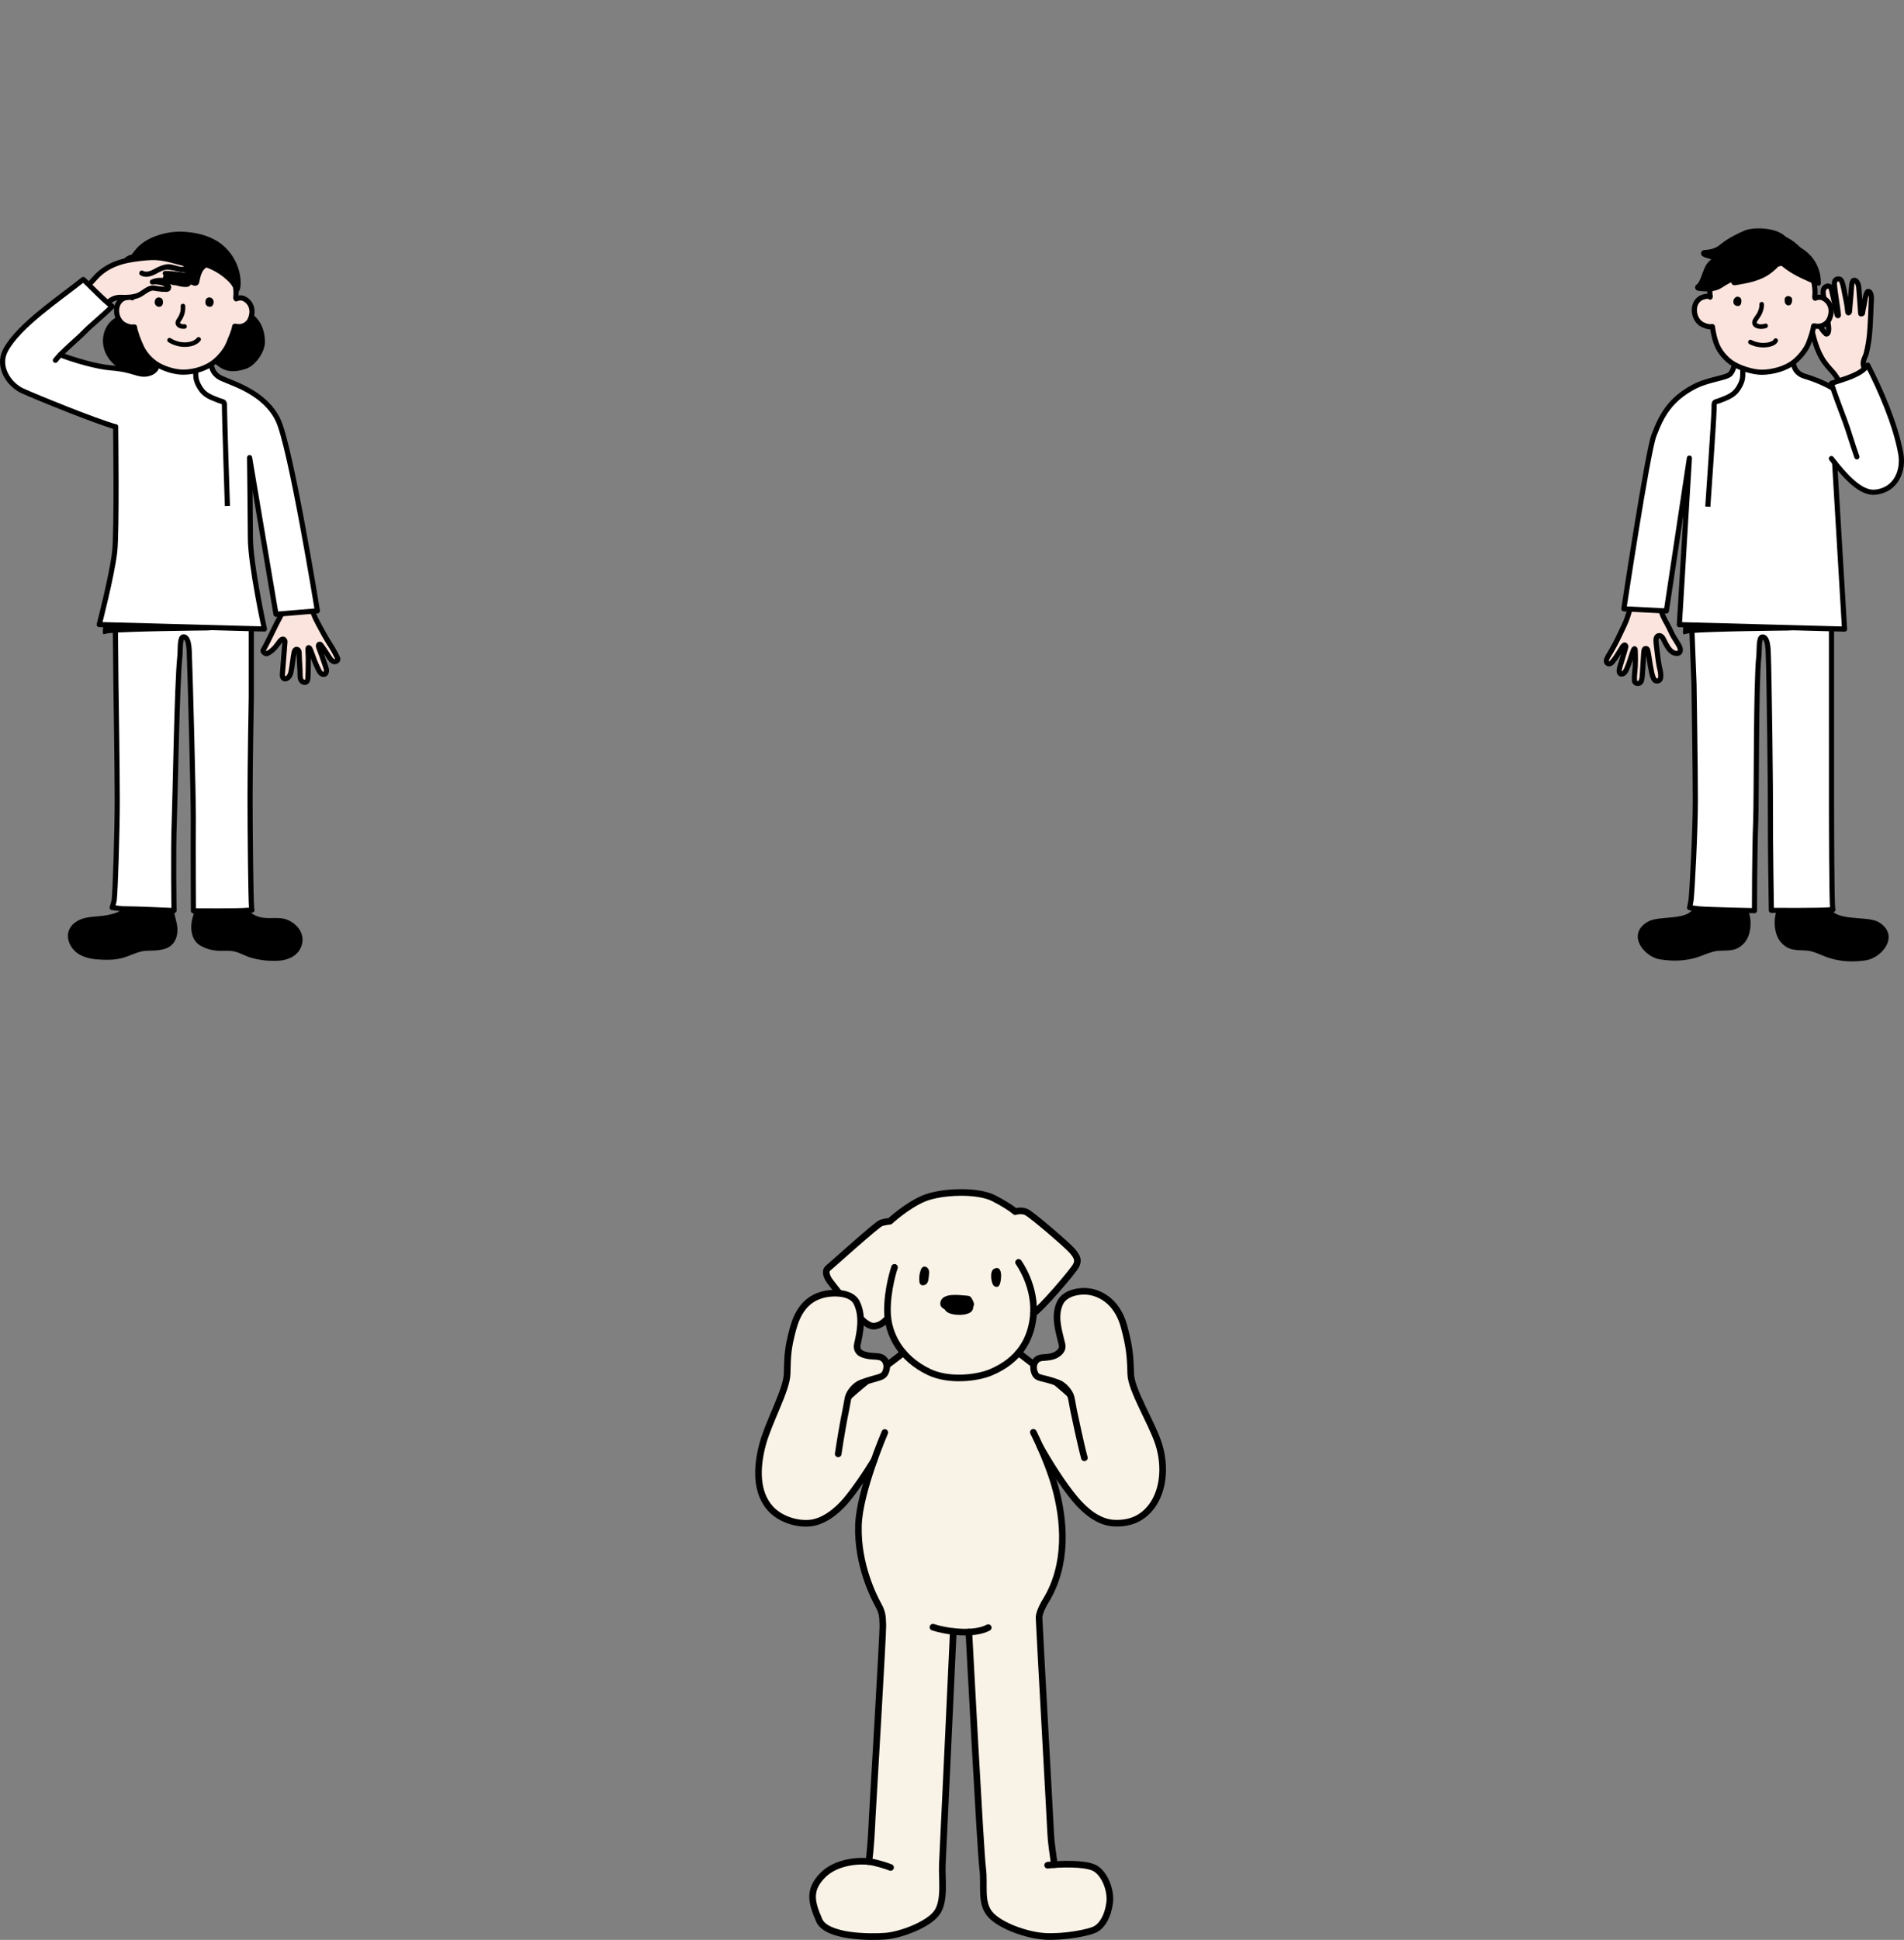 <?xml version="1.0" encoding="UTF-8"?>
<svg xmlns="http://www.w3.org/2000/svg" width="320.61" height="326.496" version="1.1" viewBox="0 0 320.61 326.496">
  <rect x="0" y="0" width="320.61" height="326.496" fill="#808080" stroke="none"/>
  <!-- Generator: Adobe Illustrator 28.7.4, SVG Export Plug-In . SVG Version: 1.2.0 Build 166)  -->
  <g>
    <g id="_レイヤー_1" data-name="レイヤー_1">
      <g id="_レイヤー_1-2" data-name="_レイヤー_1">
        <g>
          <path d="M130.269,238.093c-.733,1.743-1.457,3.499-1.856,4.992-1.029,3.858-1.167,8.075,1.334,10.827,1.489,1.637,4.146,2.636,6.567,2.439,2.314-.188,4.596-1.969,6.192-3.878,1.445-1.728,3.272-4.378,4.668-6.686-1.187,3.345-2.535,7.792-2.625,10.95-.189,6.606,2.591,12.028,3.379,13.451.788,1.423.662,2.182.732,3.385.061,1.048-1.659,29.858-1.786,32.269-.063,1.201-.23,5.466-.589,7.466-2.325-.255-5.771.262-7.767,2.318-2.385,2.457-1.931,4.451-.572,7.57,1.232,2.829,8.532,2.876,11.134,2.667,2.602-.208,7.159-1.912,8.646-3.906,1.487-1.994.826-5.83.953-8.241.127-2.412,1.841-39.141,1.841-39.141.86.097,1.76.14,2.625.102,0,0,1.948,36.975,2.319,39.759.371,2.783-.426,5.684,1.197,7.67,1.623,1.986,6.285,3.633,9.385,3.797s7.438-.623,8.508-1.258c1.07-.634,2.004-2.155,2.295-4.386.29-2.23-.951-5.138-2.637-5.918-1.416-.655-4.488-.672-6.671-.521-.24-1.869-.553-3.675-.616-5.176-.087-2.079-1.94-35.169-1.961-36.389-.01-.574.428-1.712,1.091-2.786,3.807-6.163,3.221-13.633,1.514-19.548-.693-2.404-1.716-4.862-2.489-6.578,1.332,2.387,3.832,6.485,6.095,9.129,1.618,1.89,3.861,3.767,6.443,3.878,2.427.104,4.351-.621,5.84-2.259,2.502-2.752,2.897-7.309,1.592-11.23-.395-1.187-1.043-2.587-1.731-4.024l-9.186 0c-3.322-4.318-9.987-9.083-12.626-11.157h-19.386c-2.639,2.074-9.49,6.838-12.813,11.157l-9.041-.746h-0Z" fill="#f9f2e7"/>
          <path d="M149.51,221.841c.418,3.452,2.572,6.984,6.913,9.064,3.354,1.607,8.107,1.038,10.411.07,4.821-2.026,6.685-5.519,7.127-9.154.033-.271.056-.539.069-.804,1.194-.663,6.778-7.162,7.198-8.07s.14-1.467-.699-2.446c-.839-.978-6.778-6.079-7.686-6.498s-1.887-.07-1.887-.07c0,0-.769-.769-3.564-2.236s-8.944-1.188-11.809,0-5.73,3.843-5.73,3.843c0,0-.769.07-1.467.28s-8.175,6.987-8.874,7.546c-.699.559-.28,1.328-.07,1.817.21.489,5.031,6.498,6.149,7.337s1.607.769,2.376.489c.769-.28,1.542-1.168,1.542-1.168h0Z" fill="#f9f2e7"/>
          <g>
            <g>
              <path d="M155.294,213.326c-.133.123-.204.288-.261.45-.221.623-.295,1.285-.216,1.933.019.157.051.321.163.443.255.277.798.18,1.054-.095s.303-.653.34-1.008c.018-.172.036-.344.054-.515.032-.306.061-.628-.084-.908-.185-.358-.673-.65-1.05-.301v-0Z"/>
              <path d="M167.313,216.362c.176.198.508.302.744.167.133-.076.211-.21.274-.342.288-.605.619-3.388-.931-2.651-.782.372-.529,2.331-.087,2.827h0Z"/>
              <path d="M164.004,219.565c.01-.291-.126-.564-.259-.823-.108-.211-.227-.434-.432-.555-.171-.101-.378-.116-.577-.128-1.109-.069-3.997-.561-4.377,1.077-.136.587.186.969.697,1.219.519,1.005,2.551,1.043,3.447.857.482-.1,1.006-.275,1.244-.706.094-.17.132-.359.14-.554.063-.121.111-.249.116-.387h0Z"/>
            </g>
            <g>
              <path d="M174.031,221.017c1.194-.663,6.778-7.162,7.197-8.07s.14-1.467-.699-2.446c-.839-.978-6.778-6.079-7.686-6.498s-1.887-.07-1.887-.07c0,0-.769-.769-3.564-2.236-2.795-1.467-8.944-1.188-11.809,0s-5.73,3.843-5.73,3.843c0,0-.769.07-1.467.28s-8.175,6.987-8.874,7.546c-.699.559-.28,1.328-.07,1.817.21.489,5.031,6.498,6.149,7.337s1.607.769,2.376.489c.769-.28,1.542-1.168,1.542-1.168" fill="none" stroke="#000" stroke-linecap="round" stroke-linejoin="round" stroke-width="1.113"/>
              <path d="M150.623,213.297s-1.258,3.703-1.188,7.477c.07,3.773,2.197,7.836,6.987,10.132,3.354,1.607,8.107,1.038,10.411.07,4.821-2.026,6.685-5.519,7.127-9.154.629-5.171-2.446-9.363-2.446-9.363" fill="none" stroke="#000" stroke-linecap="round" stroke-linejoin="round" stroke-width="1.113"/>
            </g>
          </g>
          <path d="M163.147,274.679s1.948,36.975,2.319,39.759c.371,2.783-.426,5.684,1.197,7.67,1.623,1.986,6.285,3.633,9.385,3.797s7.438-.623,8.508-1.258c1.07-.634,2.004-2.155,2.295-4.386.29-2.23-.951-5.138-2.637-5.918s-5.722-.655-7.807-.42" fill="none" stroke="#000" stroke-linecap="round" stroke-linejoin="round" stroke-width="1.113"/>
          <path d="M174.002,241.065s2.317,4.521,3.568,8.858c1.706,5.915,2.292,13.385-1.514,19.548-.663,1.074-1.101,2.212-1.091,2.786.021,1.22,1.874,34.31,1.961,36.389.062,1.501.376,3.307.616,5.176" fill="none" stroke="#000" stroke-linecap="round" stroke-linejoin="round" stroke-width="1.113"/>
          <path d="M157.096,273.863c2.224.748,6.866,1.385,9.316.068" fill="none" stroke="#000" stroke-linecap="round" stroke-linejoin="round" stroke-width="1.113"/>
          <path d="M160.522,274.578s-1.713,36.729-1.841,39.141c-.127,2.412.534,6.247-.953,8.241s-6.044,3.698-8.646,3.906c-2.602.208-9.902.162-11.134-2.667-1.359-3.119-1.813-5.114.572-7.57,2.263-2.331,6.388-2.684,8.633-2.176,1.612.365,2.809.848,2.809.848" fill="none" stroke="#000" stroke-linecap="round" stroke-linejoin="round" stroke-width="1.113"/>
          <path d="M148.991,241.095s-4.278,9.93-4.441,15.643c-.189,6.606,2.591,12.028,3.379,13.451.788,1.423.662,2.182.732,3.385.061,1.048-1.659,29.858-1.786,32.269-.063,1.201-.23,5.466-.589,7.466" fill="none" stroke="#000" stroke-linecap="round" stroke-linejoin="round" stroke-width="1.113"/>
          <path d="M184.135,238.839c-3.322-4.318-9.987-9.083-12.626-11.157" fill="none" stroke="#000" stroke-linecap="round" stroke-linejoin="round" stroke-width="1.113"/>
          <path d="M139.31,238.839c3.322-4.318,10.174-9.083,12.813-11.157" fill="none" stroke="#000" stroke-linecap="round" stroke-linejoin="round" stroke-width="1.113"/>
          <path d="M195.052,242.863c-1.175-3.53-4.588-8.944-4.65-11.633-.076-3.276-.269-4.767-1.113-7.933-.721-2.706-2.35-4.897-5.034-5.723-1.923-.592-4.854-.136-5.736,1.672-1.137,2.331-.143,4.983.319,7.058.135.607-.138,1.103-.663,1.496-.418.313-.852.483-1.476.588-.734.124-1.488.027-1.979.359-.583.395-.871,1.252-.544,2.183.439,1.252,1.136.737,4.034,1.842.983.375,1.907,1.522,2.137,2.335.109.388.354,1.897.459,2.377.287,1.321,1.2,5.719,1.794,7.874l12.454-2.495h-0Z" fill="#f9f2e7"/>
          <path d="M182.598,245.358c-.595-2.154-1.507-6.553-1.794-7.874-.104-.479-.349-1.989-.459-2.377-.229-.813-1.154-1.96-2.137-2.335-2.898-1.105-3.594-.59-4.034-1.842-.327-.93-.039-1.788.544-2.183.491-.333,1.245-.235,1.979-.359.625-.105,1.058-.275,1.476-.588.524-.393.798-.889.663-1.496-.462-2.076-1.455-4.727-.319-7.058.882-1.808,3.813-2.264,5.736-1.672,2.685.826,4.313,3.017,5.034,5.723.844,3.166,1.037,4.657,1.113,7.933.062,2.689,3.476,8.103,4.65,11.633,1.305,3.922.91,8.478-1.592,11.23-1.489,1.637-3.413,2.363-5.84,2.259-2.583-.111-4.825-1.988-6.443-3.878-2.263-2.644-4.765-6.74-6.097-9.127" fill="none" stroke="#000" stroke-linecap="round" stroke-linejoin="round" stroke-width="1.113"/>
          <path d="M141.14,244.698c.366-2.498.963-5.893,1.25-7.214.104-.479.349-1.989.459-2.377.229-.813,1.154-1.96,2.137-2.335,2.898-1.105,3.754-.75,4.194-2.002.327-.93.039-1.788-.544-2.183-.491-.333-1.238-.288-1.979-.359-.499-.048-1.178-.178-1.636-.429-.546-.298-.798-.889-.663-1.496.462-2.076,1.038-4.727-.099-7.058-.882-1.808-4.08-1.856-6.003-1.264-2.685.826-4.021,3.017-4.743,5.723-.844,3.166-.896,4.249-.972,7.525-.062,2.689-3.127,8.103-4.127,11.856l12.726,1.612h0Z" fill="#f9f2e7"/>
          <path d="M141.14,244.698c.366-2.498.963-5.893,1.25-7.214.104-.479.349-1.989.459-2.377.229-.813,1.154-1.96,2.137-2.335,2.898-1.105,3.754-.75,4.194-2.002.327-.93.039-1.788-.544-2.183-.491-.333-1.238-.288-1.979-.359-.499-.048-1.178-.178-1.636-.429-.546-.298-.798-.889-.663-1.496.462-2.076,1.038-4.727-.099-7.058-.882-1.808-4.08-1.856-6.003-1.264-2.685.826-4.021,3.017-4.743,5.723-.844,3.166-.896,4.249-.972,7.525-.062,2.689-3.127,8.103-4.127,11.856-1.029,3.858-1.167,8.075,1.334,10.827,1.489,1.637,4.146,2.636,6.567,2.439,2.314-.188,4.596-1.969,6.192-3.878,1.445-1.728,3.272-4.378,4.668-6.686" fill="none" stroke="#000" stroke-linecap="round" stroke-linejoin="round" stroke-width="1.113"/>
        </g>
        <g>
          <path d="M286.694,152.084c.874-.327,1.821-.176,2.771-.032,1.817.274,4.047-.316,4.735,1.747.47,1.41.267,3.547-.73,4.667-1.286,1.445-2.56,1.094-4.183,1.225-1.315.106-2.725.882-3.971,1.217-1.942.522-3.736.527-5.731.229-2.37-.353-5.304-3.776-1.956-5.707,1.833-1.057,6.485-.097,7.679-2.256.222-.401.763-.857,1.386-1.09h0Z" stroke="#000" stroke-linecap="round" stroke-linejoin="round" stroke-width=".677"/>
          <path d="M307.82,152.792c.946,2.778,6.5,1.592,8.358,2.704,3.393,2.032.335,5.485-2.097,5.806-2.046.271-3.784.236-5.763-.331-1.269-.364-2.599-1.179-3.943-1.31-1.658-.161-2.967.177-4.259-1.323-1.002-1.163-1.181-3.348-.676-4.783.738-2.099,3.11-1.456,4.974-1.706.974-.131,1.909-.464,2.741.073.298.193.547.525.665.87h0Z" stroke="#000" stroke-linecap="round" stroke-linejoin="round" stroke-width=".677"/>
          <path d="M284.745,102.242l.506,12.886s.222,14.284.222,19.52-.534,15.305-.716,16.824c-.051.425-.247,1.287-.247,1.287l1.549.209c1.89.15,9.372.299,9.372.299,0,0,.007-10.07.209-15.028.146-3.602.035-23.301.515-27.613.123-1.103-.061-3.425.613-3.425.673,0,.917.99.98,2.567.172,4.335.405,23.896.373,27.501-.036,4.116.157,15.95.157,15.95,0,0,8.147.073,10.034-.106l.329-.021-.055-.3c-.145-1.522-.183-13.482-.183-18.718s-.001-16.692-.001-16.692v-14.428l-23.655-.712h-0Z" fill="#fff" stroke="#000" stroke-linecap="round" stroke-linejoin="round" stroke-width=".866"/>
          <path d="M309.825,98.959c.3,3.329.42,6.536.42,6.536l-9.217.626s-12.944.119-16.554.447c-.984.089-1.155.626-1.065-.626.069-.964.209-4.089.353-7.513l26.062.53h0Z"/>
          <path d="M279.937,98.98c-.447,1.352-.539,2.298-.364,3.181.246,1.244.623,1.913,1.216,2.985.438.793.679,1.444.967,1.931.603,1.019,1.23,1.806,1.193,2.339-.037.534-.435.651-1.026.481-.433-.124-.828-.587-1.073-.953-.386-.576-.72-1.369-.869-1.589-.222-.329-.509-.429-.694-.37-.381.12-.441.502-.44.832.002.33.21,1.981.315,2.822.065.511.158,1.193.325,1.909.096.412.222,1.055.151,1.494-.123.759-.851.596-1.006.432-.318-.334-.493-1.185-.547-1.482-.074-.406-.15-.796-.212-1.109-.062-.314-.309-2.094-.406-2.4-.074-.23-.132-.305-.262-.324-.169-.024-.24.025-.29.11-.117.201-.118.438-.136.739-.035.571-.08,1.23-.101,1.579-.032.531-.08,1.273-.107,1.649-.025.325-.033,1.039-.235,1.463-.237.497-1.069.418-1.11-.128-.031-.408-.015-.888.04-1.346.072-.594.12-1.465.115-2.09-.005-.741-.009-1.433-.04-1.759-.029-.298-.188-.216-.307.054-.087.198-.474,1.403-.604,1.811-.164.516-.305.823-.411,1.103-.164.433-.428.946-.753,1.061-.142.05-.427.094-.548-.18-.146-.332-.011-.774.12-1.224.143-.488.935-2.987.932-3.167-.004-.216-.145-.293-.232-.272-.199.047-.309.236-.446.469-.322.551-.528.84-.688,1.108-.314.527-.742,1.1-1.036,1.402-.445.457-1.049.018-.844-.527.129-.343.25-.574.475-.92.179-.276.3-.499.546-.945.309-.558.663-1.177.773-1.447.043-.104,1.074-2.168,1.442-3.059.446-1.078.838-2.608.985-3.286.493-2.286.614-3.007.614-3.007l4.577.634v0Z" fill="#fbe4de" stroke="#000" stroke-linecap="round" stroke-linejoin="round" stroke-width=".866"/>
          <path d="M296.956,62.307c-2.96,0-4.877-1.402-4.877-1.402,0,0-.008,1.153-.666,1.969-.658.816-3.726.885-6.317,2.301-3.824,2.09-5.286,4.617-6.6,8.121-1.109,2.958-5.06,29.172-5.06,29.172l7.158.358,3.879-25.724-1.691,28.034,27.815.743-1.667-27.995c2.19,2.744,4.582,5.171,6.798,4.958,3.658-.351,4.83-3.771,4.345-6.472l-6.43-5.966c-2.171-4.523-7.739-6.497-9.721-7.071-2.328-.674-1.959-3.023-1.959-3.023l-5.008,1.997h-0Z" fill="#fff"/>
          <path d="M314.623,63.977c-.324-.973-.929-2.239-.884-2.858.053-.729.371-1.045.545-1.755.544-2.23.612-4.002.711-6.296.039-.911.078-1.821.117-2.732.018-.415-.018-.917-.286-1.19-.064-.066-.282-.176-.382-.019-.248.387-.372,1.02-.435,1.485-.11.811-.283,1.3-.386,2.093-.017.128-.293.194-.302.071-.092-1.344-.182-2.457-.275-3.801-.044-.646-.09-1.44-.616-1.761-.051-.031-.342-.088-.425.074-.099.194-.183.431-.202.662-.063.781-.082,1.062-.144,1.842-.078.973-.155,1.719-.233,2.691-.01.123-.254.305-.285-.01-.146-1.474-.341-2.07-.569-3.339-.111-.614-.344-1.847-.631-2.062-.287-.215-.823-.174-.999.288-.06.156-.066.325-.055.491.081,1.197.63,4.321.675,5.144.013.238-.189.121-.21.019-.197-.976-.723-3.217-.919-4.134-.048-.225-.106-.467-.282-.615-.323-.271-.859-.034-1.04.347-.181.381-.116.828-.047,1.244.262,1.578.524,3.155.786,4.733.081.491.147,1.042-.055,1.475-.043.093-.253.192-.294.156-.493-.429-.883-.977-1.125-1.584-.134-.336-.232-.704-.486-.961s-.738-.335-.954-.044c-.141.191-.114.454-.07.687.421,2.278,1.01,4.759,2.36,6.642.301.42.71.917,1.065,1.293,1.141,1.206,1.595,2.244,1.984,3.542l4.347-1.817h0Z" fill="#fbe4de" stroke="#000" stroke-linecap="round" stroke-linejoin="round" stroke-width=".866"/>
          <path d="M308.931,77.884l1.667,27.995-27.815-.743,1.691-28.034-3.879,25.724-7.158-.358s3.95-26.214,5.06-29.172c1.314-3.504,2.776-6.031,6.6-8.121,2.591-1.416,5.659-1.485,6.317-2.301.658-.815.666-1.969.666-1.969,0,0,1.917,1.402,4.877,1.402" fill="none" stroke="#000" stroke-linecap="round" stroke-linejoin="round" stroke-width=".866"/>
          <path d="M287.572,85.274s1.051-14.956,1.051-16.427c0-1.473,0-1.052,1.052-1.473,1.052-.421,2.197-.772,2.945-1.893.841-1.262.841-2.002.841-2.633v-1.032" fill="none" stroke="#000" stroke-linejoin="round" stroke-width=".866"/>
          <path d="M301.964,60.311s-.369,2.349,1.959,3.023c1.982.573,7.55,2.548,9.721,7.071" fill="none" stroke="#000" stroke-linecap="round" stroke-linejoin="round" stroke-width=".866"/>
          <path d="M312.676,76.889c-.844-2.401-1.427-4.477-2.011-6.035-.615-1.641-1.752-4.607-2.286-6.333,2.363-.819,4.959-1.407,6.115-3.076,2.076,4.023,4.672,9.863,5.58,14.924.485,2.701-.687,6.121-4.345,6.472l-3.053-5.953h0Z" fill="#fff"/>
          <path d="M312.676,76.889c-.844-2.401-1.427-4.477-2.011-6.035-.615-1.641-1.752-4.607-2.286-6.333,2.363-.819,4.959-1.407,6.115-3.076,2.076,4.023,4.672,9.863,5.58,14.924.485,2.701-.687,6.121-4.345,6.472-2.403.231-5.014-2.644-7.35-5.661" fill="none" stroke="#000" stroke-linecap="round" stroke-linejoin="round" stroke-width=".866"/>
          <path d="M302.026,60.974c1.097-.86,2.088-2.138,2.493-3.151.356-.889.812-2.29.856-2.896.007-.094.074-.1.169-.076,1.254.313,2.13-.45,2.41-.991.784-1.518.329-3.04-.949-3.688-.526-.267-1.152-.098-1.288,0-.136.098-.148-.164-.122-.36.165-1.228-.279-3.095-.535-3.876-1.247-3.81-3.989-6.716-9.082-6.463-1.468.073-2.554.435-4.117,1.347-1.999,1.167-3.351,3.91-3.854,7.082-.091.57-.148,1.334-.025,2.029.016.091,0,.099-.047.054-.197-.189-.639-.114-.906-.058-2.218.465-2.173,3.511-.563,4.584.423.282,1.334.593,1.778.445.081-.027.11-.008.117.073.069.693.387,2.33.92,3.394.65,1.302,1.67,2.183,2.223,2.579,1.331.951,3.724,1.665,5.187,1.65,1.917-.02,4.035-.66,5.335-1.679v-0Z" fill="#fbe4de" stroke="#000" stroke-linecap="round" stroke-linejoin="round" stroke-width=".866"/>
          <g>
            <path d="M303.828,43.279c-1.201-1.884-2.99-3.264-5.537-3.686v2.394s5.537,1.292,5.537,1.292Z" stroke="#000" stroke-linecap="round" stroke-linejoin="round" stroke-width=".866"/>
            <path d="M297.923,43.441c-1.453.525-3.136.676-4.662.435-1.132-.18-5.28-.629-6.267-1.226,1.284-.096,2.159-.308,3.148-1.145.991-.838,2.967-1.849,3.935-2.218,1.503-.572,5.796-.429,6.657,1.608,0,0-2.277,2.352-2.811,2.545Z" stroke="#000" stroke-linecap="round" stroke-linejoin="round" stroke-width="1.124"/>
            <path d="M295.58,41.008c-1.714.034-5.01.783-7.586,3.574-.746.808-1.026,3.162-1.997,3.788,1.231.177,2.623.255,3.649-.429,2.791-1.86,6.648-2.929,10.235-3.764.788-.183,1.627-1.74.857-2.437-.499-.453-2.6-.728-2.934-.234,0,0-1.23-.518-2.224-.498Z" stroke="#000" stroke-linecap="round" stroke-linejoin="round" stroke-width="1.124"/>
            <path d="M298.492,42.249c.654.051,1.237-.712,2.168-.815,1.288-.143,2.346.577,2.934,1.002,2.075,1.503,2.633,3.682,2.597,5.242-1.767-.839-3.56-1.495-5.148-2.654-.651-.475-1.199-.899-1.599-1.546-.252-.408-.244-.795-.6-1.166l-.351-.063h0Z" stroke="#000" stroke-linecap="round" stroke-linejoin="round" stroke-width=".833"/>
            <path d="M298.054,45.373c-1.646,1.363-3.868,1.746-5.979,2.08.611-.568,1.223-1.136,1.834-1.704.531-.493,1.067-.991,1.687-1.367,1.007-.611,2.221-.874,3.39-.736.053.006.109.015.148.052.5.484-.771,1.417-1.081,1.675h0Z" stroke="#000" stroke-linecap="round" stroke-linejoin="round" stroke-width="1.124"/>
          </g>
          <g>
            <path d="M294.745,57.565c.721.386,1.733.628,2.854.477.471-.064,1.202-.273,1.408-.72" fill="none" stroke="#000" stroke-linecap="round" stroke-linejoin="round" stroke-width=".769"/>
            <path d="M300.957,49.85c.295-.076.626.087.744.295s.079.442.036.664c-.049.254-.19.571-.548.591-.268.015-.484-.162-.576-.342-.123-.24-.111-.503-.093-.759.013-.186.195-.378.438-.449h0Z"/>
            <path d="M297.312,54.843c-.726.269-1.934.144-1.883-.616.022-.333.65-1.055.814-1.39.251-.515.439-1.064.404-1.636" fill="none" stroke="#000" stroke-linecap="round" stroke-linejoin="round" stroke-width=".769"/>
            <path d="M292.209,50.076c.169-.22.648-.162.843.045.195.208.185.485.159.74-.022.215-.071.457-.302.58-.251.133-.624.051-.816-.13-.192-.182-.233-.432-.207-.665.026-.227.125-.398.322-.57h0Z"/>
          </g>
        </g>
        <g>
          <path d="M46.92,100.475c.193.964.719,2.493.353,3.148-.931,1.67-1.884,3.895-2.97,5.842-.112.2.406.643.685.531.158-.063.506-.285.641-.39.204-.157.522-.434.698-.649.186-.228.589-.735.742-.968.234-.356.547-.466.644-.415.371.193.264.503.231.919-.128,1.625-.256,3.25-.384,4.875-.019.236-.032.492.099.688.233.35.639.199.934-.101.295-.3.385-.739.463-1.152.183-.982.26-1.947.455-2.926.026-.129.051-.261.115-.375s.176-.211.307-.22c.158-.011.302.11.369.254s.071.308.074.467c.015,1.102.154,2.472.156,3.574.001.341.022.704.222.98s.64.402.886.166c.159-.152.185-.392.203-.611.073-.918.048-2.033.073-2.954.01-.371-.012-.775-.024-1.086-.014-.371-.096-1.045.065-1.071.147-.023.186.122.26.251.128.222.185.485.287.713.181.407.297.855.451,1.228.206.502.389.924.625,1.414.116.24.259.527.453.709.195.182.516.263.728.101.122-.093.183-.247.204-.398.048-.335-.089-.663-.191-.986-.232-.735-.837-2.389-1.077-3.025-.059-.155-.132-.379-.011-.513.073-.082.129-.074.236-.052s.491.646.661.866c.141.182.998,1.561,1.156,1.729.158.168.362.307.592.328.23.022.602-.2.546-.491-.048-.247-.819-1.647-.957-1.857-.883-1.336-1.745-2.888-2.64-4.622-.443-.858-1.47-3.568-1.542-4.4l-4.818.482v-0Z" fill="#fbe4de" stroke="#000" stroke-linecap="round" stroke-linejoin="round" stroke-width=".866"/>
          <path d="M42.283,154.046c.996.676,1.991.809,3.195.802.772-.004,1.264-.054,2.029.054.847.119,1.711.649,2.296,1.274.584.625.909,1.506.789,2.353-.167,1.177-.944,2.05-2.053,2.479-1.109.429-2.046.396-3.235.353-1.192-.043-2.62-.322-3.565-.705-.638-.259-1.258-.57-1.917-.771-1.098-.335-2.227-.118-3.371-.217-1.144-.099-2.527-.616-3.117-1.256-.905-.983-.946-2.544-.602-3.835.349-1.308,1.04-2.814.784-4.126,2.095.354,3.526.663,5.649.572.259-.011,1.178-.373,1.332-.307.301.129.205.561.241.842.132,1.021.688,1.907,1.544,2.488h-0Z" stroke="#000" stroke-linecap="round" stroke-linejoin="round" stroke-width=".657"/>
          <path d="M20.473,153.531c-.741.529-2.124.792-3.026.918-1.025.143-2.075.13-3.08.377-1.005.247-2.005.822-2.415,1.773-.562,1.305.22,2.885,1.414,3.656s2.679.914,4.1.947c1.092.026,1.965-.002,3.022-.281,1.391-.367,2.683-1.163,4.12-1.228,1.139-.052,1.886.013,2.985-.294,1.249-.349,1.736-1.302,1.889-2.15.152-.848.038-1.511-.18-2.345-.343-1.317-.605-2.537-.529-3.932-2.017.014-3.687-.052-5.703-.038-.808.006-1.093-.155-1.436.617-.338.762-.448,1.471-1.16,1.978Z" stroke="#000" stroke-linecap="round" stroke-linejoin="round" stroke-width=".657"/>
          <path d="M42.314,102.938v14.428s-.207,11.456-.207,16.692.113,17.294.258,18.816l.055.3-.537.021c-1.887.179-9.314.106-9.314.106,0,0-.053-11.111-.017-15.227.032-3.605-.51-23.986-.682-28.322-.063-1.577-.306-2.567-.98-2.567-.674,0-.49,2.322-.613,3.425-.479,4.312-.785,24.011-.931,27.613-.201,4.958-.045,15.028-.045,15.028,0,0-6.491-.306-8.764-.299l-1.647-.209s.294-.861.345-1.287c.182-1.518.508-11.587.508-16.824s-.222-19.52-.222-19.52l-.116-11.981,22.91-.194h0Z" fill="#fff" stroke="#000" stroke-linecap="round" stroke-linejoin="round" stroke-width=".866"/>
          <path d="M18.652,99.521c-.694,2.954-1.255,5.533-1.317,6.404-.089,1.253.081.716,1.065.626,3.61-.328,16.554-.447,16.554-.447l8.768-.596-1.304-5.987s-23.767,0-23.767,0Z"/>
          <path d="M35.602,60.482s-.477,2.233,1.738,3.216c2.07.918,7.303,2.465,9.474,6.988,2.147,4.474,6.633,32.119,6.633,32.119l-6.973.583-4.447-26.368s.138,10.769.138,13.482c0,4.571,2.359,15.362,2.359,15.362l-27.815-.743s2.135-8.188,2.6-12.217c.394-3.418.166-21.065.166-21.065-3.504-.973-13.345-4.996-15.648-6.035-2.342-1.056-4.337-4.104-2.92-6.813,2.206-4.218,9.376-8.938,13.099-11.939-.096-.243,3.688,3.749,4.891,4.51-1.418,1.45-3.748,3.316-4.753,4.38-.708.75-2.688,2.417-3.992,3.766.5.221,2.544.937,4.452,1.433,1.426.371,2.925.691,4.018.77,4.023.292,4.647,1.393,6.359.973,1.72-.422,1.542-1.914,1.542-1.914l9.08-.487h-0Z" fill="#fff"/>
          <path d="M38.291,85.155s-.489-14.853-.489-16.325c0-1.473,0-1.052-1.052-1.473-1.052-.421-2.197-.772-2.945-1.893-.841-1.262-.841-2.002-.841-2.633v-1.032" fill="none" stroke="#000" stroke-linejoin="round" stroke-width=".866"/>
          <path d="M26.522,60.968s.177,1.493-1.542,1.914c-1.712.42-2.336-.681-6.359-.973-1.093-.079-2.592-.4-4.018-.77-1.907-.496-3.951-1.212-4.452-1.433" fill="none" stroke="#000" stroke-linecap="round" stroke-linejoin="round" stroke-width=".866"/>
          <path d="M19.474,71.837s.229,17.647-.166,21.065c-.465,4.029-2.6,12.217-2.6,12.217l27.815.743s-2.359-10.791-2.359-15.362c0-2.713-.138-13.482-.138-13.482l4.447,26.368,6.973-.583s-4.485-27.645-6.633-32.119c-2.171-4.523-7.404-6.07-9.474-6.988-2.216-.983-1.738-3.216-1.738-3.216" fill="none" stroke="#000" stroke-linecap="round" stroke-linejoin="round" stroke-width=".866"/>
          <path d="M18.806,54.751c-.791.949-1.073,2.278-.821,3.488s1.011,2.289,2.014,3.011c1.254.903,2.92,1.251,4.404.819s2.732-1.67,3.073-3.178c.135-.599.133-1.219.109-1.832-.019-.478-.052-.966-.227-1.411-.128-.324-.327-.617-.555-.88-1.794-2.063-6.194-2.179-7.996-.017h0Z" stroke="#000" stroke-linecap="round" stroke-linejoin="round" stroke-width="1.124"/>
          <path d="M44.048,57.564c0,1.488-1.493,3.59-2.92,4.015-1.665.496-2.834.551-4.202-.519-1.368-1.07-2.125-2.908-1.804-4.615,1.038-5.518,8.926-5.267,8.926,1.12Z" stroke="#000" stroke-linecap="round" stroke-linejoin="round" stroke-width="1.124"/>
          <path d="M36.025,60.957c1.086-.851,2.067-2.116,2.468-3.119.352-.88.962-2.252,1.006-2.852.007-.093.073-.099.167-.075,1.241.31,2.109-.446,2.385-.981.776-1.503.326-3.009-.939-3.651-.521-.264-1.141-.097-1.275,0-.135.097-.146-.162-.12-.356.164-1.216-.277-3.064-.53-3.837-1.235-3.772-3.95-6.649-8.991-6.398-1.453.073-2.529.43-4.076,1.334-1.979,1.155-3.317,3.871-3.816,7.011-.09.565-.147,1.32-.025,2.009.016.09,0,.098-.046.053-.195-.187-.632-.113-.897-.057-2.196.46-2.151,3.476-.557,4.538.419.279,1.32.587,1.761.44.08-.027.109-.008.116.073.068.686.708,2.416,1.236,3.47.644,1.289,1.653,2.162,2.201,2.553,1.318.942,3.362,1.539,4.81,1.524,1.897-.02,3.836-.668,5.123-1.677h-0Z" fill="#fbe4de" stroke="#000" stroke-linecap="round" stroke-linejoin="round" stroke-width=".866"/>
          <path d="M30.806,51.501c.068.766-.136,1.553-.567,2.19-.094.139-.2.274-.259.431s-.063.348.038.482c.229.303.676.389,1.056.344" fill="none" stroke="#000" stroke-linecap="round" stroke-linejoin="round" stroke-width=".769"/>
          <path d="M26.145,50.442c-.084.222-.143.435-.058.657.036.096.088.217.153.291.17.193.418.273.656.241.238-.033.461-.23.52-.494.023-.105.021-.215.019-.323-.002-.099-.004-.199-.031-.293-.057-.199-.217-.342-.391-.412-.335-.135-.743.003-.869.334h0Z"/>
          <path d="M34.781,51.414c-.19-.181-.22-.475-.184-.735.016-.113.043-.227.1-.325.134-.233.431-.35.693-.292s.476.275.553.531.023.545-.122.77c-.048.074-.105.143-.18.189-.26.163-.649.063-.86-.138Z"/>
          <path d="M28.549,57.256c.927.588,2.046.843,3.125.712.662-.08,1.34-.324,1.775-.849" fill="none" stroke="#000" stroke-linecap="round" stroke-linejoin="round" stroke-width=".769"/>
          <path d="M21.931,46.931c1.261-.908,2.783-1.366,4.255-1.803,2.122-.63,4.306-1.267,6.511-1.07,2.163.193,4.216,1.2,5.821,2.663.597.543,1.155,1.183,1.35,1.966.132-.33.156-.692.155-1.046-.008-2.664-1.484-5.277-3.761-6.658-1.645-.998-3.598-1.394-5.52-1.489-2.312-.115-5.726.729-7.406,2.691-.575.671-1.114,1.371-1.482,2.171-.167.365-.31.74-.434,1.121l.51,1.455h0Z" stroke="#000" stroke-linecap="round" stroke-linejoin="round" stroke-width="1"/>
          <path d="M21.2,44.023c-.267.446-.464,1.09-.449,1.609.005.187.026.376.084.554.107.329.336.605.593.836.31.278.471.486.856.644-.053-1.327.478-2.667,1.426-3.598.06-.059.125-.124.133-.207.005-.056-.016-.111-.045-.159-.145-.245-.451-.347-.736-.365-.832-.052-1.493.066-1.863.686h0Z" stroke="#000" stroke-linecap="round" stroke-linejoin="round" stroke-width="1"/>
          <path d="M23.207,44.087c-.344.756-.226,1.693.267,2.361s1.332,1.056,2.162,1.035c-.145-1.311.438-2.68,1.483-3.484.153-.117.331-.253.334-.446.002-.095-.043-.186-.101-.261-.244-.316-.685-.382-1.082-.424-1.21-.128-2.475-.043-3.063,1.219Z" stroke="#000" stroke-linecap="round" stroke-linejoin="round" stroke-width="1"/>
          <path d="M27.904,43.01c-.356.109-.718.283-.913.6-.13.211-.173.463-.2.71-.056.505-.056,1.032.133,1.504.382.958,1.436,1.469,2.445,1.686-.186-1.39.337-2.857,1.361-3.816.078-.073.166-.164.146-.269-.011-.055-.051-.1-.091-.14-.714-.704-2.004-.542-2.88-.275Z" stroke="#000" stroke-linecap="round" stroke-linejoin="round" stroke-width="1"/>
          <path d="M31.871,42.961c-.457.117-.897.374-1.135.781-.163.28-.22.611-.221.935-.004,1.331.994,2.6,2.288,2.909.047.011.098.021.143.003.074-.03.1-.119.116-.197.112-.531.213-1.068.424-1.568.211-.5.544-.966,1.017-1.231.084-.047.175-.09.229-.169.1-.144.039-.344-.052-.494-.581-.958-1.796-1.231-2.809-.97Z" stroke="#000" stroke-linecap="round" stroke-linejoin="round" stroke-width="1"/>
          <g>
            <path d="M27.831,46.019c1.415-.042,4.486.611,4.547.224.005-.56-.729-.748-1.616-.912.091-.01.18-.03.267-.064.369-.143.612-.39.36-.695-.126-.153-.331-.21-.523-.259-2.447-.624-3.781-1.163-6.295-.915-2.53.25-6.044.572-8.534,3.365-.813.912-1.375,1.512-2.104,2.242l3.188,2.969c.9-.973,1.711-2.011,3.358-1.922.9.049,2.005-.022,2.798-.341.811-.326,1.661-1.278,2.534-1.232.263.014.521.071.781.115.482.081.971.106,1.459.104.329-.001.404-.341.331-.483s-.213-.235-.35-.315c-.636-.371-1.645-.548-2.372-.435,1.375-.643,3.411-.044,4.65.287.215.057,1.237.231,1.403-.002.235-.331-3.637-.951-3.843-1.035.696.043,4.676.988,4.76.394.04-.496-3.572-.969-4.798-1.091h0ZM29.445,45.106c-.341-.054-.677-.103-.858-.122-.19-.019-.378-.039-.566-.059.476-.077.808.017,1.425.18Z" fill="#fbe4de"/>
            <path d="M28.021,44.925c.188.019.376.039.566.059.377.039,1.417.21,1.794.278,1.047.188,2.002.343,1.996.981-.061.387-3.132-.267-4.547-.224,1.226.121,4.837.594,4.798,1.091-.084.594-4.064-.35-4.76-.394.206.084,4.078.704,3.843,1.035-.166.233-1.188.059-1.403.002-1.238-.331-3.274-.93-4.65-.287.728-.113,1.736.064,2.372.435.138.08.277.174.35.315s-.002.481-.331.483c-.488.002-.978-.024-1.459-.104-.26-.044-.518-.101-.781-.115-.873-.046-1.723.906-2.534,1.232-.793.319-1.898.389-2.798.341-1.647-.089-2.458.949-3.358,1.922" fill="none" stroke="#000" stroke-linecap="round" stroke-linejoin="round" stroke-width=".866"/>
            <path d="M24.571,43.398c2.513-.248,3.848.29,6.295.915.192.049.398.106.523.259.252.306.009.552-.36.695-.369.143-.782.044-1.167-.053-1.276-.32-1.477-.498-2.709-.035-.548.206-1.037.547-1.578.769s-1.189.313-1.695.017l.691-2.568h0Z" fill="#fbe4de"/>
            <path d="M13.932,49.005c.73-.73,1.291-1.329,2.104-2.242,2.49-2.794,6.004-3.115,8.534-3.365,2.513-.248,3.848.29,6.295.915.192.049.398.106.523.259.252.306.009.552-.36.695-.369.143-.782.044-1.167-.053-1.276-.32-1.477-.498-2.709-.035-.548.206-1.037.547-1.578.769s-1.189.313-1.695.017" fill="none" stroke="#000" stroke-linecap="round" stroke-linejoin="round" stroke-width=".866"/>
          </g>
          <path d="M8.653,51.153c1.975-1.538,3.919-2.948,5.352-4.103-.096-.243,3.688,3.749,4.891,4.51-1.418,1.45-3.748,3.316-4.753,4.38,0,0-5.49-4.786-5.49-4.786Z" fill="#fff"/>
          <path d="M9.325,60.644c1.054-1.391,3.932-3.766,4.818-4.704,1.005-1.064,3.335-2.93,4.753-4.38-1.203-.761-4.987-4.752-4.891-4.51-3.723,3.001-10.893,7.721-13.099,11.939-1.417,2.709.578,5.758,2.92,6.813,2.304,1.038,12.144,5.061,15.648,6.035" fill="none" stroke="#000" stroke-linecap="round" stroke-linejoin="round" stroke-width=".866"/>
        </g>
      </g>
    </g>
  </g>
</svg>